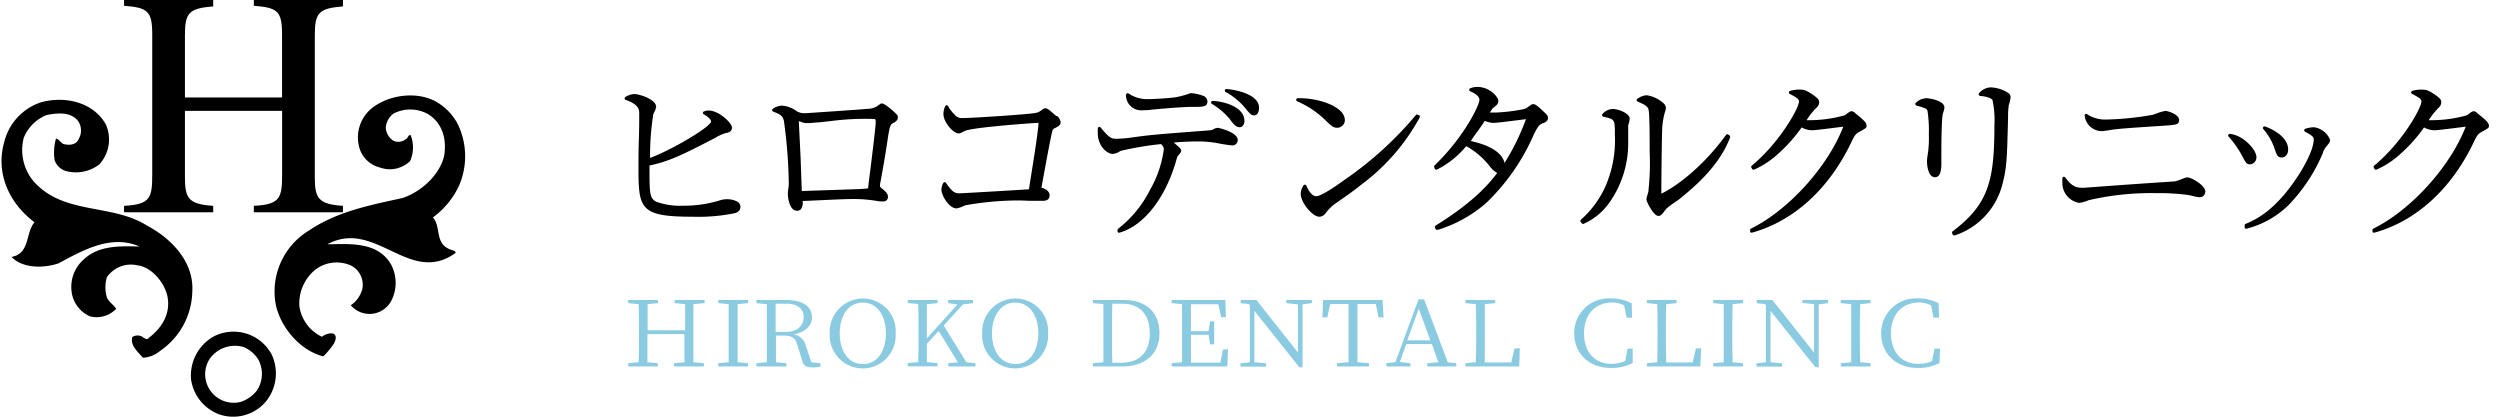 <svg id="レイヤー_1" data-name="レイヤー 1" xmlns="http://www.w3.org/2000/svg" viewBox="0 0 390 65"><defs><style>.cls-1{fill:#8bcbe2;}</style></defs><title>logo_2</title><path d="M50.45,55.59a13.81,13.81,0,0,0,1.65-2c.26-.52.53-1.27-.17-1.57a2.24,2.24,0,0,0-1.7.52,6.25,6.25,0,0,1-3.53-4.79,6.79,6.79,0,0,1,2.48-5.67,5.46,5.46,0,0,1,5.67-.61,3.36,3.36,0,0,1,1.66,3.66,4.43,4.43,0,0,1-1.79,2.49A3.84,3.84,0,0,0,61,47a6.1,6.1,0,0,0,0-5.75c-2.09-3.58-6.4-3.19-9.93-3.14,7.49-4.06,12.81,6.53,20,1.35,0-.44-.65-.4-1-.61-2.27-1-1.23-3.49-2.54-4.93a12.86,12.86,0,0,0,4.1-5,11.52,11.52,0,0,0-.3-9.72,8.88,8.88,0,0,0-2.75-3c-2.92-2-7.32-1.57-10.11.34A5.87,5.87,0,0,0,56,22.82a4.44,4.44,0,0,0,3.27,3.31,4.53,4.53,0,0,0,4.7-1,5.18,5.18,0,0,0,.09-4.05c-.43-.08-.35.44-.74.61a1.89,1.89,0,0,1-1.87.31,2.58,2.58,0,0,1-1.27-2.09,3.08,3.08,0,0,1,1.18-2.18,5.73,5.73,0,0,1,5.45.09c2.31,1.48,2.87,4,2.48,6.49-.7,3-3.61,5.62-6.49,6.58C57.73,32,52.54,33,48.14,36A11.11,11.11,0,0,0,43,47.4C43.69,51,46.83,54.72,50.45,55.59Z"/><path d="M22.94,35.2c-5.18-3.32-12.33-1.79-17-6.2a7.54,7.54,0,0,1-2.22-7.54,6.4,6.4,0,0,1,3.57-3.52c1.61-.31,3.79-.57,4.93,1a2.62,2.62,0,0,1,.08,2.7c-.39,1-1.52,1.05-2.39.83-.44-.17-.74-.83-1.18-.83A8,8,0,0,0,8.52,25a2.75,2.75,0,0,0,1.65,1.65,6,6,0,0,0,5.32-1,5.74,5.74,0,0,0,1-6.28c-2-3.48-6.36-4.4-10-3.44A8.71,8.71,0,0,0,.67,22.12c-1.39,4.84.7,9.55,4.71,12.55-1.44,1.7-.66,4.88-3.58,5.41,1.75,1.83,5.06,1.78,7.33,1,3.75-2,8.19-4.58,12.64-2.62-3-.09-6.28-.17-8.54,1.87a5.71,5.71,0,0,0-2,5.54,4.85,4.85,0,0,0,2.83,3.49,4.23,4.23,0,0,0,4.06-1.18c-.31-.57-1.18-1.09-1.45-1.79a5.56,5.56,0,0,1,0-3.13,4.53,4.53,0,0,1,4.71-1.88c2.27.26,4.19,2.62,4.71,4.71.61,2.75-.78,5-2.83,6.58-.35.52-.83,0-1.14-.18a1.49,1.49,0,0,0-1.48.09c-.35,1.31.83,2.27,1.66,3.23A4.58,4.58,0,0,0,25,54.72a11.48,11.48,0,0,0,5-9.28C30.27,40.86,26.74,37.2,22.94,35.2Z"/><path d="M34.25,64.66a6.69,6.69,0,0,0,7.1-1.87,6.94,6.94,0,0,0,1-7.55,6.75,6.75,0,0,0-9.11-2.7,7,7,0,0,0-3.44,6.59A6.83,6.83,0,0,0,34.25,64.66ZM32.77,55.9a4.82,4.82,0,0,1,5.14-1.79,4.85,4.85,0,0,1,2.4,2,4.73,4.73,0,0,1-.22,4.79,5.39,5.39,0,0,1-2.48,1.78,4.45,4.45,0,0,1-4.84-6.79Z"/><path d="M19.35,32.11c4.2-.21,4.4-1.3,4.4-5.06V5.4c0-3.7-.7-4.2-4.4-4.5V0H33.26V1c-3.8.3-4.41,1-4.41,4.5v9.7H44V5.4c0-3.7-.7-4.2-4.4-4.5V0H53.5V1c-3.79.3-4.39,1-4.39,4.5V27.6c0,3.3.5,4.26,4.39,4.51v1H39.6v-1c4.2-.21,4.41-1.3,4.41-5.06V17.3H28.85V27.6c0,3.3.5,4.26,4.41,4.51v1H19.35Z"/><path d="M113.31,31.08a3.16,3.16,0,0,0-.92.15,19.06,19.06,0,0,1-5.83.86,11,11,0,0,1-4.24-.64c-1-.59-1-1.33-1-5.63,3.11-.66,5.11-1.65,10.25-4.31a6.44,6.44,0,0,1,1.62-.74c.39-.08,1-.2,1-.87s-2-2.66-3.65-2.66a2.11,2.11,0,0,0-.74.15.25.25,0,0,0,0,.45c.7.4,1.12.81,1.12,1.11,0,.8-6,4.38-9.51,5.69a41.11,41.11,0,0,1,.51-6.82c0-.05.07-.15.12-.28a2.85,2.85,0,0,0,.32-.87c0-1.17-2.6-2-3.43-2a3,3,0,0,0-1.39.47.28.28,0,0,0-.1.24.25.25,0,0,0,.16.2c2.12.76,2.12,1.51,2.12,2.24s0,2.29-.06,4-.06,3.66-.06,4.34c0,6.44.26,7.65,8.47,7.65a28.46,28.46,0,0,0,6.5-.54c.81-.19.93-.69.93-1a.93.93,0,0,0-.33-.73A3.4,3.4,0,0,0,113.31,31.08Z"/><path d="M137.59,16.14c-.19,0-.26.06-.58.3l-.1.07a2.82,2.82,0,0,1-1.57.47c-1,.1-9.54.68-9.76.68a2.3,2.3,0,0,1-1.27-.3,4.44,4.44,0,0,0-2.31-.88,2.65,2.65,0,0,0-1.43.48.26.26,0,0,0-.11.24.25.25,0,0,0,.16.21c1,.4,1.45.56,1.67,1.45a77.76,77.76,0,0,1,.76,9.66c0,.13,0,.51-.07.89s-.07.85-.07,1,.17,2.47,1.43,2.47a.81.81,0,0,0,.59-.23,1.78,1.78,0,0,0,.28-1.3c.52,0,1.42-.06,2.44-.1,1.92-.09,4.31-.2,5.07-.2a22,22,0,0,1,4.48.37l.25,0,.28,0a.69.69,0,0,0,.79-.7c0-.52-.37-.83-.78-1.18s-.46-.38-.46-.5v-.17a.19.19,0,0,0,0-.07l.12-.67c.57-3.13.67-3.69,1.15-6.88.28-1.75.41-1.83.8-2.08l.07,0c.43-.31.65-.46.65-.86A.77.77,0,0,0,140,18C139.87,17.75,138.1,16.14,137.59,16.14ZM125.07,29.58h0l-.17-4.82L124.62,19v-.08c.15,0,.42.12.58.18a2.11,2.11,0,0,0,.66.1l.37,0,1.45-.11c.8-.07,1.39-.14,1.95-.21a42.21,42.21,0,0,1,6.44-.33h.14c.28,0,.4,0,.4.48,0,.65-.44,4.22-.79,7.09-.18,1.38-.33,2.61-.4,3.27-.5.05-1,.09-1.72.12l-3.89.13-4.73.16v-.19Z"/><path d="M164.77,18.1c-1-.91-1.39-1.2-1.64-1.2a.65.65,0,0,0-.5.18l-.11.07a2,2,0,0,1-.93.46c-1.05.23-10,.81-11.46.81a1.4,1.4,0,0,1-1.17-.5,5.67,5.67,0,0,1-1.06-1.37.25.25,0,0,0-.23-.13.26.26,0,0,0-.21.15,2.66,2.66,0,0,0-.28,1.25c0,1.19,1.47,3,2.42,3a1.75,1.75,0,0,0,.64-.26,3.75,3.75,0,0,1,.45-.2c1.88-.58,11-1.2,11.29-1.2H162v0c0,1-.59,4.78-1.49,10.37-1.58.11-10.54.63-10.81.63-.76,0-1.17-.23-2.13-1.63a.25.25,0,0,0-.22-.11.26.26,0,0,0-.21.14,2.31,2.31,0,0,0-.28,1c0,.93,1.19,2.95,2.36,2.95a3.64,3.64,0,0,0,1-.33l.4-.16a48,48,0,0,1,8.56-.75l1.6.06,1.78,0c.38,0,1.18,0,1.18-.86,0-.65-.68-1.06-1.28-1.19l.13-.7c.81-4.4,1.22-6.61,1.54-8,.09-.39.16-.44.4-.57.6-.32.93-.49.93-.93a1.52,1.52,0,0,0-.57-1Z"/><path d="M190,19.94a1.44,1.44,0,0,0-.65.19,1.42,1.42,0,0,1-.61.2c-8.78.67-9.12.7-12.06,1.1a18.86,18.86,0,0,1-2.52.22c-.75,0-1.08-.08-2.46-1.76a.25.25,0,0,0-.26-.09.28.28,0,0,0-.18.21,5.17,5.17,0,0,0,0,.77c0,2.09,1.52,3.23,2.3,3.23a2.3,2.3,0,0,0,1.12-.39l.17-.09a48.49,48.49,0,0,1,6.27-1.05c.41.43.43.5.43.83a17.1,17.1,0,0,1-2.11,6.24,17.91,17.91,0,0,1-5,6.13.23.23,0,0,0-.1.24l0,.2a.26.26,0,0,0,.12.17.2.2,0,0,0,.13,0h.07c3.85-1.1,7.27-5.54,8.91-11.55l.06-.16.07-.2.16-.19c.28-.33.41-.49.41-.66a.78.78,0,0,0-.22-.46c-.07-.07-.39-.36-.94-.83.76-.07,2-.17,3.47-.17a16.5,16.5,0,0,1,3.38.27,22.66,22.66,0,0,0,2.3.35.82.82,0,0,0,.82-.9C193,20.58,190.06,19.94,190,19.94Z"/><path d="M178.24,17.2c.25,0,.78,0,1.4-.09,2.07-.2,5-.44,6.39-.44h.4c1.2,0,1.93,0,1.93-.87a1,1,0,0,0-.65-.85,7.14,7.14,0,0,0-1.85-.42,1.63,1.63,0,0,0-.58.16,15.43,15.43,0,0,1-1.82.47c-.82.14-3.38.3-4.21.3a5.16,5.16,0,0,1-3.2-.88.24.24,0,0,0-.27,0,.26.26,0,0,0-.13.23A2.37,2.37,0,0,0,178.24,17.2Z"/><path d="M191.33,13.89a.24.24,0,0,0-.25.18.24.24,0,0,0,.12.28,10.69,10.69,0,0,1,3.05,2.5l.12.15c.57.7.83,1,1.29,1s.75-.47.75-1.21C196.41,14.8,193,14,191.33,13.89Z"/><path d="M189.19,15.74a.25.25,0,0,0-.25.19.24.24,0,0,0,.12.28,11.18,11.18,0,0,1,2.76,2.33c.46.64.93,1.31,1.56,1.31.43,0,.75-.42.75-1C194.13,16.75,191.1,15.83,189.19,15.74Z"/><path d="M221.22,17.92a.24.24,0,0,0-.32,0,55,55,0,0,1-11.13,10.12c-2.21,1.61-3.86,2.57-4.41,2.57s-1.08-.52-1.57-1.65a.25.25,0,0,0-.23-.15.34.34,0,0,0-.23.13l-.06.13a2.41,2.41,0,0,0-.36,1.17c0,1.33,1.82,3.57,2.9,3.57a1.23,1.23,0,0,0,.95-.51l.1-.12a6.68,6.68,0,0,1,1.65-1.56c1.52-1.05,2.62-1.82,3.9-2.85a32.17,32.17,0,0,0,9.07-10.46.24.24,0,0,0-.09-.32Z"/><path d="M208.59,19.93a1.2,1.2,0,0,0,1.21-1.21,2,2,0,0,0-.68-1.4c-1.22-1.2-4-2.05-6.66-2a.26.26,0,0,0-.25.2.27.27,0,0,0,.14.28,14.4,14.4,0,0,1,4.46,3C207.71,19.66,208,19.93,208.59,19.93Z"/><path d="M240.37,17c-.54-.48-.9-.76-1.17-.76a.86.86,0,0,0-.53.24l-.24.16a2,2,0,0,1-.62.36,27.14,27.14,0,0,1-4.57.56c-.41,0-.64,0-.82,0l.06-.1c.3-.47.35-.55.43-.61.55-.42.83-.62.83-1.1,0-.65-1.38-2.19-3.26-2.19a3,3,0,0,0-1.12.21.23.23,0,0,0-.16.23.25.25,0,0,0,.15.24c.47.21,1.44.64,1.44,1.37s-2.32,5.7-7,10.2a.26.26,0,0,0-.06.27l.09.22a.23.23,0,0,0,.14.15.3.3,0,0,0,.21,0,14.1,14.1,0,0,0,4.56-3.65,12.05,12.05,0,0,1,3.76,3.26l.07.08a3.47,3.47,0,0,0,1,.84c-1.16,1.55-3.52,4.44-9.6,8.21a.25.25,0,0,0-.1.3l.08.22a.27.27,0,0,0,.26.15h.09a20.54,20.54,0,0,0,7.59-4.23,32.93,32.93,0,0,0,7.29-10.41c.74-1.58,1-1.8,1.5-2l.07,0c.36-.17.74-.34.74-.79S241.31,17.89,240.37,17ZM229.7,21.6c.2-.28.56-.81,1-1.38l.93-1.36a3.77,3.77,0,0,0,1.32.31c.55,0,2.16-.21,3.58-.39l1.52-.19a36,36,0,0,1-3.34,6.83c-.51-2.19-3.7-3.07-5.25-3.42Z"/><path d="M251.58,17a2.27,2.27,0,0,0-1.59.78.25.25,0,0,0-.06.25.27.27,0,0,0,.19.17c1.8.41,1.8.41,1.8,2.8a18.06,18.06,0,0,1-1.44,8,15.19,15.19,0,0,1-3.88,5.29.25.25,0,0,0,0,.33l.14.2a.25.25,0,0,0,.21.1.15.15,0,0,0,.09,0,9.78,9.78,0,0,0,4-3.28A16.06,16.06,0,0,0,254,22.32c0-.19,0-.78,0-1.36s0-1.11,0-1.29,0-.19.07-.33a5.54,5.54,0,0,0,.16-.79C254.28,17.69,252.47,17,251.58,17Z"/><path d="M269.63,21a.26.26,0,0,0-.19-.06.27.27,0,0,0-.17.1c-4.47,6.12-9.11,8.74-10.1,9.16V30c0-2,.06-8.2.14-10.06a11.51,11.51,0,0,1,.31-2.05l.07-.27a4,4,0,0,0,.19-.76,1,1,0,0,0-.37-.75,5,5,0,0,0-2.61-1.25,2.6,2.6,0,0,0-1.36.48l-.1.06a.27.27,0,0,0-.12.24.26.26,0,0,0,.16.21c1.62.66,1.66,1,1.73,1.46s.14,1.89.14,6.41a39.78,39.78,0,0,1-.22,6.26l-.09.3a4.2,4.2,0,0,0-.2.84c0,.3,1.1,2.56,1.86,2.56.4,0,.51-.15,1.26-1.14a14.69,14.69,0,0,1,1.35-1l.67-.48c2.85-2.28,6.32-5.43,7.92-9.62a.25.25,0,0,0-.07-.28Z"/><path d="M289.4,17.65a.77.77,0,0,0-.57-.3c-.18,0-.39.14-.83.48l-.21.15a20.35,20.35,0,0,1-5.41.77h-.55a11,11,0,0,1,1.46-1.87,1.23,1.23,0,0,0,.5-.9c0-.43-.19-.6-.7-1-1.38-1-1.78-1-2.37-1a4.46,4.46,0,0,0-1.48.21.23.23,0,0,0-.17.22.24.24,0,0,0,.13.24c1.07.56,1.44.79,1.44,1.19,0,1-3,6.4-7.36,10a.23.23,0,0,0-.06.31l.11.2a.25.25,0,0,0,.31.11,13.66,13.66,0,0,0,3.87-2.58,24,24,0,0,0,3.55-4,3.44,3.44,0,0,0,1.6.44c.47,0,1.87-.18,3.23-.35l1.66-.21c-2.39,6.22-8.51,13-14.39,15.9a.24.24,0,0,0-.14.26l0,.19a.27.27,0,0,0,.11.18.33.33,0,0,0,.13,0h.07c6.48-1.8,12-6.81,15.47-14.09.61-1.29.71-1.34,1.61-1.83l.24-.14c.39-.22.53-.3.53-.59C291.21,19.12,290.69,18.69,289.4,17.65Z"/><path d="M300.55,15.32a2.55,2.55,0,0,0-1.67.7.26.26,0,0,0-.09.25.25.25,0,0,0,.17.19c1.52.45,1.58.48,1.73.83A20.61,20.61,0,0,1,300.9,21a17.26,17.26,0,0,1-.11,2.64l-.07.51a6.16,6.16,0,0,0-.11,1c0,.87.26,2.5,1.24,2.5.69,0,1-.7,1-2.08v-1.6c0-2.31.06-5,.19-6,0-.07.08-.34.13-.51a3,3,0,0,0,.16-.65C303.37,15.64,300.84,15.32,300.55,15.32Z"/><path d="M310.57,13.63a2.56,2.56,0,0,0-1.86.92.25.25,0,0,0,0,.26.29.29,0,0,0,.23.17c.4,0,1.62.19,1.89.64a14.61,14.61,0,0,1,.3,3.89c0,8.74-.94,12.36-6.51,16.57a.25.25,0,0,0-.08.3l.08.2a.26.26,0,0,0,.23.15l.08,0a11.32,11.32,0,0,0,7.45-8c.65-2.52.71-3.55.88-10.46l0-.44a9.43,9.43,0,0,1,.09-1.22l0-.16a6.15,6.15,0,0,0,.3-1.23.81.81,0,0,0-.27-.66A5.51,5.51,0,0,0,310.57,13.63Z"/><path d="M327.9,20.46a3.29,3.29,0,0,0,.69-.1l.2,0c1.25-.25,2.41-.33,9.2-.78,1.5-.12,1.95-.15,1.95-.85,0-.91-1.8-1.43-2.14-1.43a7.57,7.57,0,0,0-1.52.46l-.42.14a46.07,46.07,0,0,1-7.28.75,5.14,5.14,0,0,1-3-.84.26.26,0,0,0-.27,0,.25.25,0,0,0-.1.25A2.71,2.71,0,0,0,327.9,20.46Z"/><path d="M341.24,27.67a1.85,1.85,0,0,0-.7.2l-.22.08a7.59,7.59,0,0,1-1,.34c-6.43.43-7.25.49-14.2,1a1.23,1.23,0,0,1-.28,0c-1,0-1.67-.25-2.66-1.61a.25.25,0,0,0-.27-.09.23.23,0,0,0-.18.21c0,.11,0,.19,0,.26a1.84,1.84,0,0,0,0,.33,3.15,3.15,0,0,0,2.61,3.26,5.11,5.11,0,0,0,1.46-.41,42.9,42.9,0,0,1,10.58-1.11,34,34,0,0,1,4.9.28c.11,0,.42.08.73.15a8.13,8.13,0,0,0,1.16.22.91.91,0,0,0,.86-.95C343.93,28.82,341.79,27.67,341.24,27.67Z"/><path d="M354.81,23.11c.35,1.06.48,1.46,1.14,1.46.34,0,1-.26,1-1.26,0-1.68-1.86-2.95-3.6-3.58a.24.24,0,0,0-.29.09.26.26,0,0,0,0,.3A9.12,9.12,0,0,1,354.81,23.11Z"/><path d="M351,25.64A1.09,1.09,0,0,0,352,24.46c0-1-1.95-3.36-4.13-3.57a.24.24,0,0,0-.25.15.23.23,0,0,0,.05.28,14.54,14.54,0,0,1,2.07,2.94C350.38,25.46,350.48,25.64,351,25.64Z"/><path d="M361,19.85a4.6,4.6,0,0,0-1.37.24.25.25,0,0,0-.17.21.26.26,0,0,0,.13.25c1.17.61,1.36.86,1.36,1.21s-.11,1.93-2.21,5.3c-3.71,5.84-6.89,7.21-8.42,7.87a.24.24,0,0,0-.15.25l0,.31a.27.27,0,0,0,.11.18.23.23,0,0,0,.14,0h.07a14.48,14.48,0,0,0,6.55-3.7,26.36,26.36,0,0,0,5.36-8.18l0-.08a3.64,3.64,0,0,1,.47-.81c.51-.6.62-.74.62-1.09A3.19,3.19,0,0,0,361,19.85Z"/><path d="M386.45,17.65a.77.77,0,0,0-.57-.3c-.17,0-.39.14-.83.48l-.21.15a20.27,20.27,0,0,1-5.4.77h-.56a11.3,11.3,0,0,1,1.47-1.87,1.25,1.25,0,0,0,.49-.9c0-.43-.19-.6-.69-1-1.38-1-1.78-1-2.37-1a4.48,4.48,0,0,0-1.49.21.25.25,0,0,0,0,.46c1.07.56,1.45.79,1.45,1.19,0,1-3,6.4-7.37,10a.25.25,0,0,0-.06.31l.11.2a.26.26,0,0,0,.32.11,13.8,13.8,0,0,0,3.87-2.58,23.33,23.33,0,0,0,3.54-4,3.5,3.5,0,0,0,1.61.44c.46,0,1.87-.18,3.23-.35l1.66-.21c-2.4,6.22-8.52,13-14.4,15.9a.25.25,0,0,0-.14.26l0,.19a.27.27,0,0,0,.11.18.33.33,0,0,0,.14,0h.07c6.48-1.8,12-6.81,15.46-14.09.62-1.29.71-1.34,1.62-1.83l.23-.14c.39-.22.54-.3.54-.59C388.27,19.12,387.74,18.69,386.45,17.65Z"/><path class="cls-1" d="M108.17,47.45c0,1.35,0,2.73,0,4.14v.79c0,1.36,0,2.76,0,4.13l1.64.15v.51h-4.67v-.51l1.63-.14c0-1.34,0-2.73,0-4.4H101c0,1.65,0,3.05,0,4.39l1.62.15v.51H98v-.51l1.63-.15c.05-1.36.05-2.74.05-4.13v-.79c0-1.38,0-2.77-.05-4.14L98,47.29V46.8h4.65v.49l-1.62.16c0,1.33,0,2.69,0,4.07h5.85c0-1.36,0-2.73,0-4.07l-1.63-.16V46.8h4.67v.49Z"/><path class="cls-1" d="M115.07,47.45c0,1.35,0,2.73,0,4.14v.79c0,1.36,0,2.76,0,4.13l1.63.15v.51h-4.65v-.51l1.62-.15c0-1.36,0-2.74,0-4.13v-.79c0-1.38,0-2.77,0-4.14l-1.62-.16V46.8h4.65v.49Z"/><path class="cls-1" d="M128,56.66v.51a4.46,4.46,0,0,1-1.2.15c-1,0-1.43-.26-1.61-.9l-.79-2.56c-.36-1.24-.91-1.51-2.35-1.51h-1c0,1.46,0,2.82,0,4.16l1.63.15v.51H118v-.51l1.63-.15c0-1.36,0-2.74,0-4.13v-.79c0-1.38,0-2.77,0-4.14L118,47.29V46.8h4.67c2.55,0,4,1,4,2.72,0,1.25-1,2.33-2.86,2.64A2.37,2.37,0,0,1,125.73,54l.84,2.52Zm-5.45-4.88c1.84,0,2.82-1,2.82-2.28s-.84-2.12-2.71-2.12H121c0,1.37,0,2.75,0,4.4Z"/><path class="cls-1" d="M139.72,52a5.15,5.15,0,1,1-10.28,0,5.19,5.19,0,0,1,5.16-5.43A5.09,5.09,0,0,1,139.72,52Zm-5.12,4.8c2.45,0,3.6-2.34,3.6-4.8s-1.15-4.79-3.6-4.79S131,49.53,131,52,132.13,56.78,134.6,56.78Z"/><path class="cls-1" d="M152.18,56.66v.51h-4.25v-.51l1.5-.14-3-4.88-1.84,2c0,.82,0,1.81,0,2.85l1.67.15v.51h-4.65v-.51l1.63-.15c.05-1.36.05-2.74.05-4.13v-.79c0-1.38,0-2.77-.05-4.14l-1.63-.16V46.8h4.65v.49l-1.67.17c0,1.34,0,2.72,0,4.13v1.2l4.77-5.3-1.45-.2V46.8h3.89v.49l-1.58.2-3,3.29,3.54,5.74Z"/><path class="cls-1" d="M163.5,52a5.15,5.15,0,1,1-10.28,0,5.18,5.18,0,0,1,5.16-5.43A5.09,5.09,0,0,1,163.5,52Zm-5.12,4.8c2.44,0,3.6-2.34,3.6-4.8s-1.16-4.79-3.6-4.79-3.63,2.34-3.63,4.79S155.91,56.78,158.38,56.78Z"/><path class="cls-1" d="M175.37,46.8c3.31,0,5.51,1.83,5.51,5.19s-2.4,5.18-5.8,5.18H170.5v-.51l1.63-.15c0-1.36,0-2.77,0-4.38v-.51c0-1.41,0-2.8,0-4.17l-1.63-.16V46.8Zm-.43,9.79c2.9,0,4.43-1.72,4.43-4.6s-1.53-4.61-4.25-4.61h-1.6c-.05,1.37-.05,2.79-.05,4.24v.51c0,1.61,0,3,.05,4.46Z"/><path class="cls-1" d="M191.57,54.48l-.11,2.69h-8.69v-.51l1.63-.15c0-1.36,0-2.74,0-4.13v-.79c0-1.38,0-2.77,0-4.14l-1.63-.16V46.8h8.38l.1,2.67h-.76l-.43-2h-4.27c0,1.34,0,2.74,0,4.19h2.74l.24-1.54h.64v3.6h-.64l-.22-1.49h-2.76c0,1.58,0,3,0,4.35h4.59l.4-2.05Z"/><path class="cls-1" d="M204.65,47.29l-1.45.19,0,9.81h-.51l-7-8.79v8l1.82.18v.51h-4v-.51l1.47-.17,0-8.88-.15-.19-1.28-.14V46.8H196L202.49,55V47.49l-1.83-.2V46.8h4Z"/><path class="cls-1" d="M211.76,47.42c0,1.36,0,2.75,0,4.17v.79c0,1.36,0,2.76,0,4.13l1.8.15v.51h-5v-.51l1.81-.15c0-1.36,0-2.74,0-4.13v-.79c0-1.39,0-2.8,0-4.17h-2.86l-.44,2.08h-.78l.12-2.7h9.27l.16,2.7h-.79l-.43-2.08Z"/><path class="cls-1" d="M227.18,56.66v.51h-4.52v-.51l1.72-.15-1-2.84h-4l-1,2.81,1.65.18v.51h-3.76v-.51l1.41-.17,3.61-9.79h.88l3.68,9.82Zm-4.05-3.57-1.81-4.93-1.78,4.93Z"/><path class="cls-1" d="M237.09,54.34,237,57.17H228.6v-.51l1.63-.15c.05-1.37.05-2.75.05-4.12v-.8c0-1.41,0-2.79-.05-4.14l-1.63-.16V46.8h4.65v.49l-1.62.16c0,1.37,0,2.76,0,4.22v1c0,1.15,0,2.52,0,3.87h4.13l.5-2.19Z"/><path class="cls-1" d="M254.7,54.38l0,2.25a7.1,7.1,0,0,1-3.4.77c-3.41,0-5.72-2.23-5.72-5.42a5.4,5.4,0,0,1,5.72-5.43,6.72,6.72,0,0,1,3.25.77l.06,2.24h-.86l-.38-1.92a4.16,4.16,0,0,0-1.89-.45c-2.49,0-4.37,1.74-4.37,4.79s1.77,4.78,4.26,4.78a5.35,5.35,0,0,0,2.16-.44l.37-1.94Z"/><path class="cls-1" d="M265.39,54.34l-.14,2.83h-8.34v-.51l1.62-.15c.05-1.37.05-2.75.05-4.12v-.8c0-1.41,0-2.79-.05-4.14l-1.62-.16V46.8h4.64v.49l-1.62.16c-.05,1.37-.05,2.76-.05,4.22v1c0,1.15,0,2.52.05,3.87h4.13l.5-2.19Z"/><path class="cls-1" d="M270.29,47.45c-.05,1.35-.05,2.73-.05,4.14v.79c0,1.36,0,2.76.05,4.13l1.63.15v.51h-4.65v-.51l1.63-.15c0-1.36,0-2.74,0-4.13v-.79c0-1.38,0-2.77,0-4.14l-1.63-.16V46.8h4.65v.49Z"/><path class="cls-1" d="M285.18,47.29l-1.46.19v9.81h-.52l-7-8.79,0,8,1.81.18v.51h-4v-.51l1.47-.17,0-8.88-.14-.19-1.29-.14V46.8h2.44L283,55l0-7.55-1.83-.2V46.8h4Z"/><path class="cls-1" d="M290.19,47.45c-.05,1.35-.05,2.73-.05,4.14v.79c0,1.36,0,2.76.05,4.13l1.62.15v.51h-4.65v-.51l1.63-.15c0-1.36,0-2.74,0-4.13v-.79c0-1.38,0-2.77,0-4.14l-1.63-.16V46.8h4.65v.49Z"/><path class="cls-1" d="M302.63,54.38l-.05,2.25a7.09,7.09,0,0,1-3.39.77c-3.42,0-5.73-2.23-5.73-5.42a5.41,5.41,0,0,1,5.73-5.43,6.71,6.71,0,0,1,3.24.77l.06,2.24h-.86l-.38-1.92a4.16,4.16,0,0,0-1.89-.45c-2.49,0-4.37,1.74-4.37,4.79s1.77,4.78,4.26,4.78a5.35,5.35,0,0,0,2.16-.44l.37-1.94Z"/></svg>